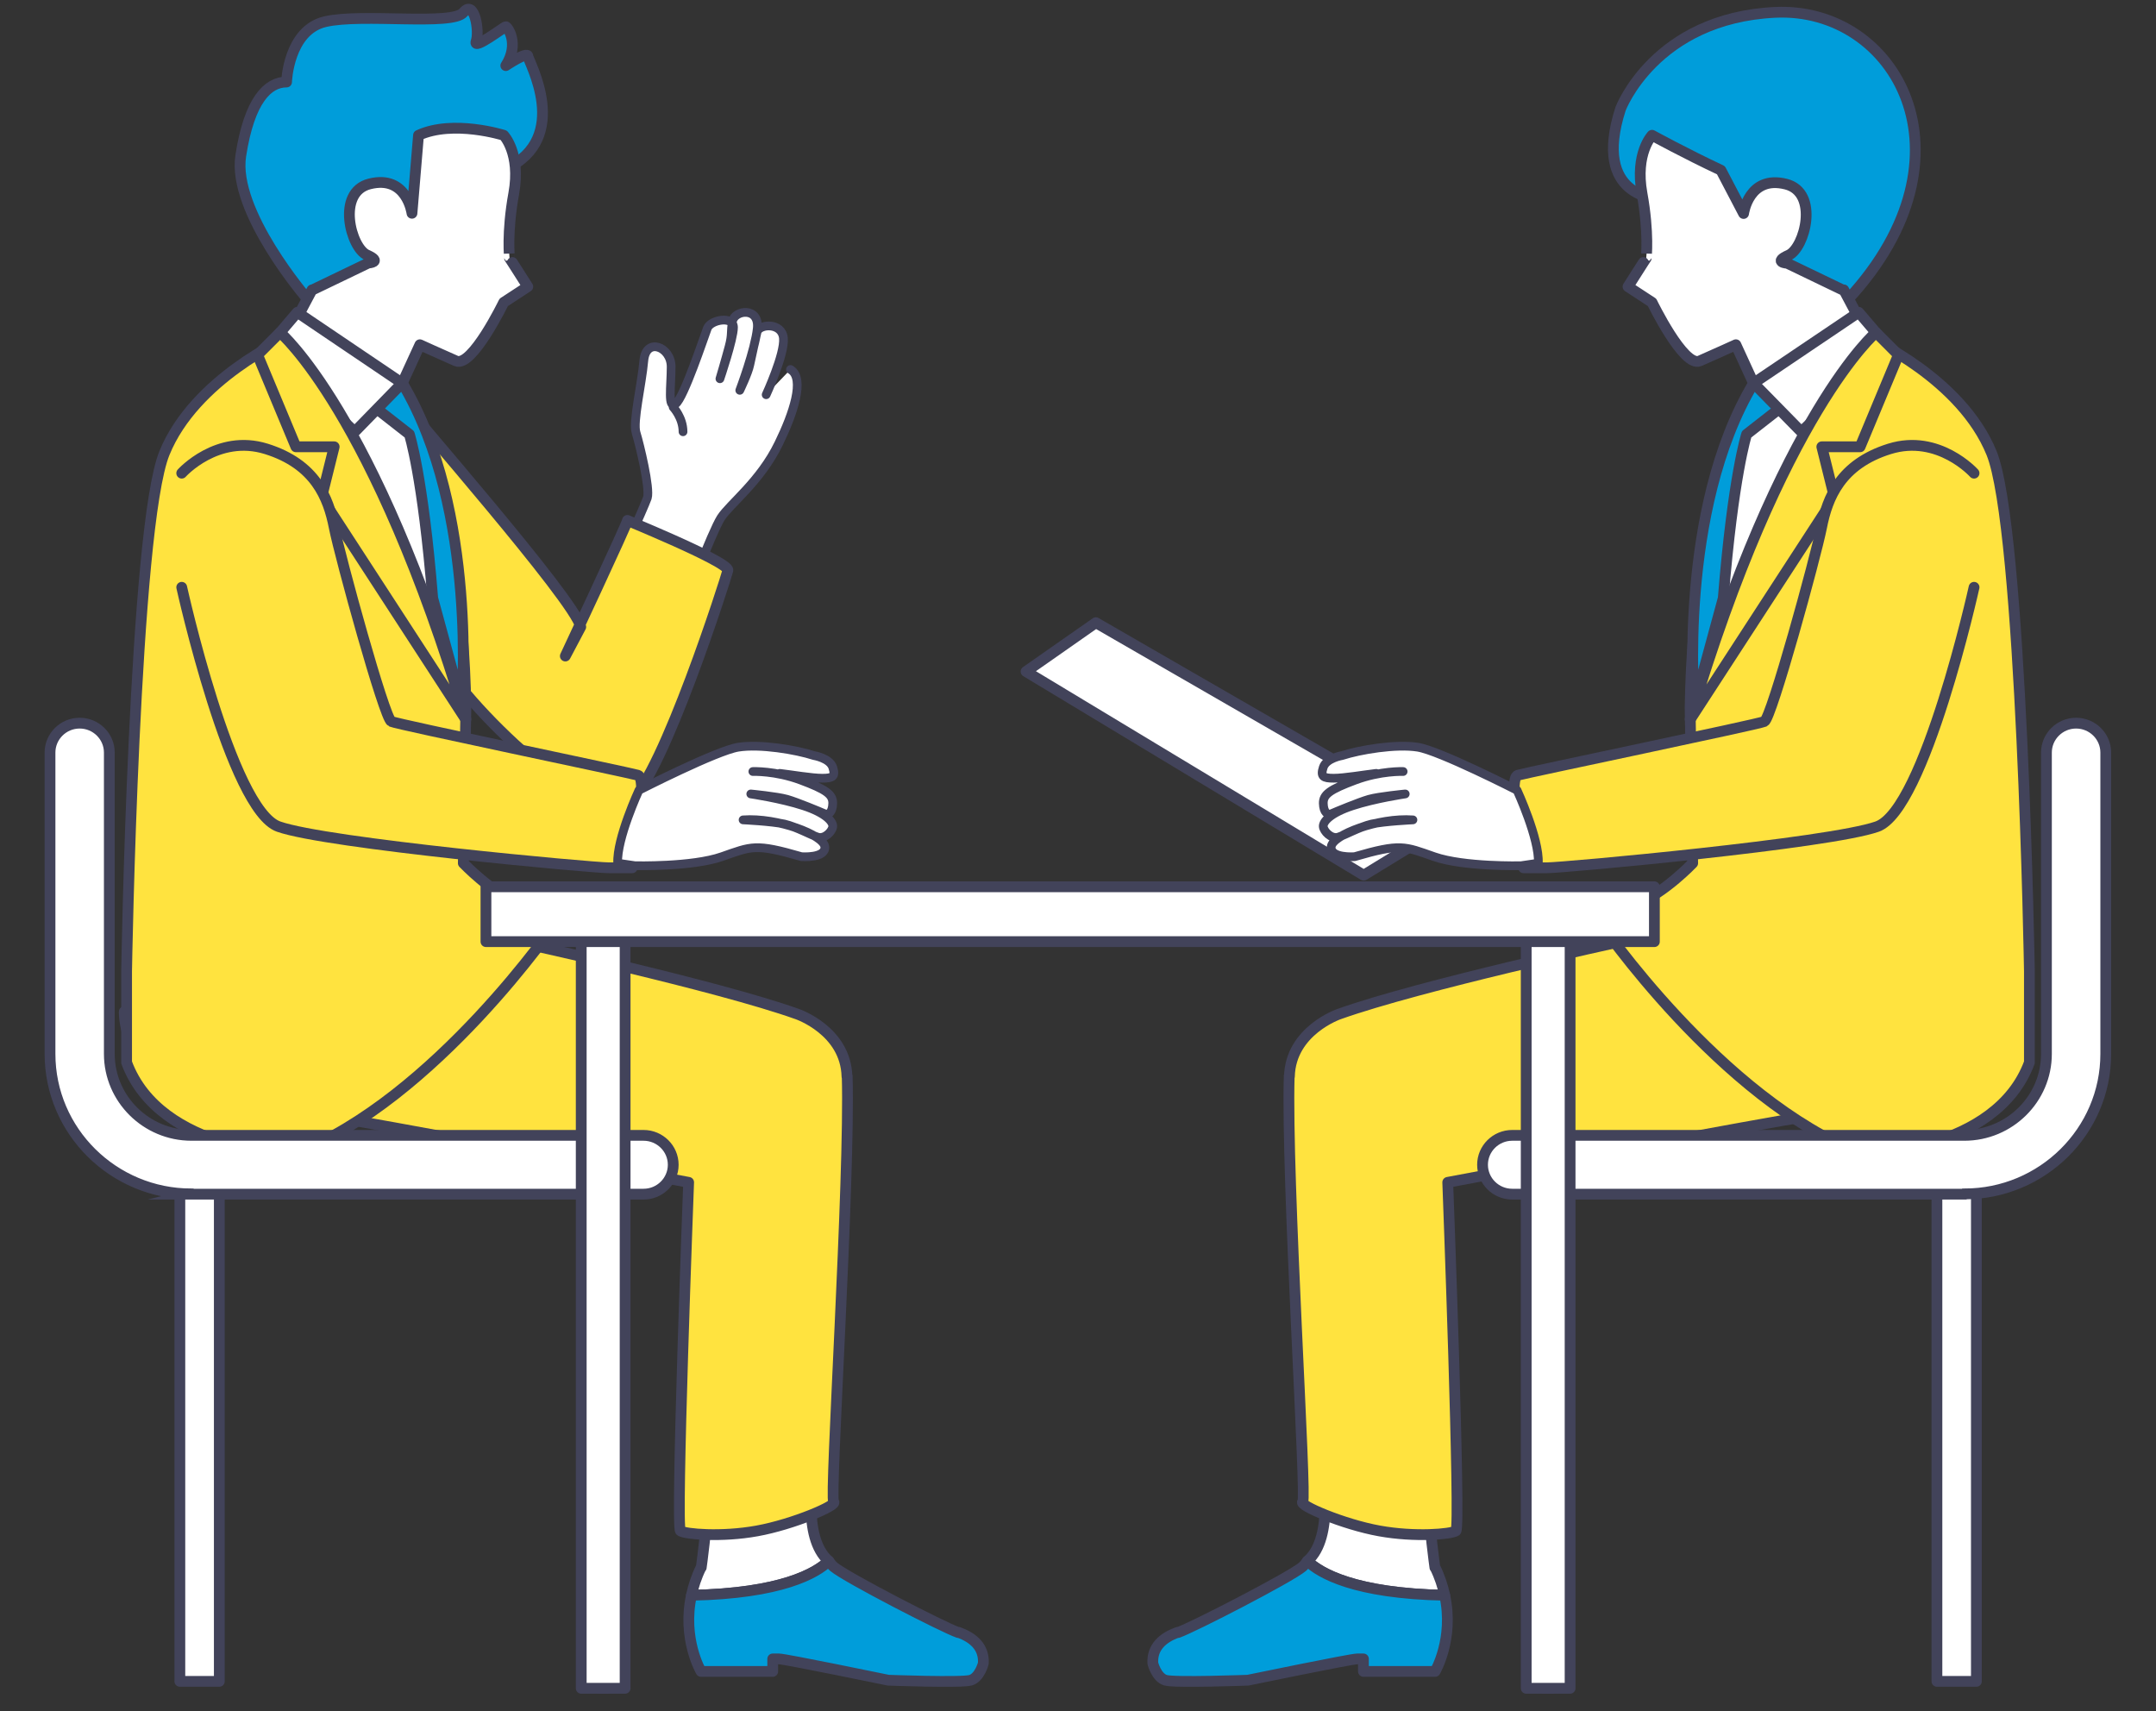 <?xml version="1.0" encoding="UTF-8"?><svg id="_レイヤー_1" xmlns="http://www.w3.org/2000/svg" viewBox="0 0 126 100"><rect x="0" y="0" width="126" height="100" fill="#333333" stroke="none"/><path d="m17.961,17.468s-4.408-5.1-3.889-8.373c.505-3.273,1.597-4.301,2.675-4.301,0,0,.096-3.03,2.265-3.53,2.17-.5,7.437.257,8.078-.541.641-.785.942,1.123.737,1.691s1.638-.852,1.733-.852.819.987,0,2.272c0,0,1.269-.852,1.296-.541s2.579,4.761-1.296,6.574c-3.875,1.826-3.671,6.073-3.671,6.073" style="fill:#009dda;"/><path d="m17.961,17.468s-4.408-5.1-3.889-8.373c.505-3.273,1.597-4.301,2.675-4.301,0,0,.096-3.03,2.265-3.53,2.17-.5,7.437.257,8.078-.541.641-.785.942,1.123.737,1.691s1.638-.852,1.733-.852.819.987,0,2.272c0,0,1.269-.852,1.296-.541s2.579,4.761-1.296,6.574c-3.875,1.826-3.671,6.073-3.671,6.073" style="fill:none; stroke:#42435a; stroke-linecap:round; stroke-linejoin:round; stroke-width:.63px;"/><path d="m44.776,23.068s1.092-2.367,1.01-3.3c-.082-.933-1.406-.852-1.542-.365,0,0-.327,1.42-.423,1.907-.096.487-.587,1.501-.587,1.501,0,0,.887-2.34,1.023-3.611.137-1.285-1.324-1.082-1.446-.433-.123.649,0,.744-.205,1.501-.205.771-.532,1.867-.532,1.867,0,0,.792-2.326.792-3.003,0-.69-1.337-.446-1.528.054-.191.5-1.378,4.085-1.856,4.423-.478.325-.259-1.014-.259-2.178s-1.474-1.745-1.597-.352c-.123,1.393-.655,3.571-.45,4.22.205.663.832,3.246.655,3.801-.191.555-2.006,4.545-2.006,4.545l4.094,1.894s1.692-4.464,2.211-5.275c.519-.812,2.306-2.124,3.384-4.355.832-1.704,1.556-3.801.682-4.315" style="fill:#fff;"/><path d="m44.776,23.068s1.092-2.367,1.01-3.3c-.082-.933-1.406-.852-1.542-.365,0,0-.327,1.42-.423,1.907-.096.487-.587,1.501-.587,1.501,0,0,.887-2.34,1.023-3.611.137-1.285-1.324-1.082-1.446-.433-.123.649,0,.744-.205,1.501-.205.771-.532,1.867-.532,1.867,0,0,.792-2.326.792-3.003,0-.69-1.337-.446-1.528.054-.191.5-1.378,4.085-1.856,4.423-.478.325-.259-1.014-.259-2.178s-1.474-1.745-1.597-.352c-.123,1.393-.655,3.571-.45,4.22.205.663.832,3.246.655,3.801-.191.555-2.006,4.545-2.006,4.545l4.094,1.894s1.692-4.464,2.211-5.275c.519-.812,2.306-2.124,3.384-4.355.832-1.704,1.556-3.801.682-4.315" style="fill:none; stroke:#42435a; stroke-linecap:round; stroke-linejoin:round; stroke-width:.51px;"/><path d="m23.419,23.312c.369.622,10.153,11.714,10.521,13.324l-.901,1.704s3.698-7.899,3.63-7.927c-.832-.325,5.991,2.421,5.868,2.922-.123.5-3.739,11.836-5.745,13.567s-9.839-5.857-11.203-8.711" style="fill:#ffe33f;"/><path d="m23.419,23.312c.369.622,10.153,11.714,10.521,13.324l-.901,1.704s3.698-7.899,3.63-7.927c-.832-.325,5.991,2.421,5.868,2.922-.123.5-3.739,11.836-5.745,13.567s-9.839-5.857-11.203-8.711" style="fill:none; stroke:#42435a; stroke-linecap:round; stroke-linejoin:round; stroke-width:.63px;"/><path d="m39.344,23.799s.573.609.573,1.434" style="fill:none; stroke:#42435a; stroke-linecap:round; stroke-linejoin:round; stroke-width:.51px;"/><path d="m83.858,91.606s-.382-2.705-.273-3.273c.109-.568-6.318-2.354-6.318-2.354,0,0,.751,3.869-.86,5.248.751.717,2.784,1.907,8.024,2.002-.109-.514-.286-1.069-.56-1.623h-.014Z" style="fill:#fff; stroke:#42435a; stroke-linecap:round; stroke-linejoin:round; stroke-width:.63px;"/><path d="m68.834,95.394c-.887.311-1.515.879-1.46,1.812,0,0,.205.825.737.988.519.162,4.817,0,4.817,0,0,0,6.018-1.244,6.386-1.244h.368v.73h4.189s1.119-1.894.56-4.45c-5.254-.108-7.287-1.285-8.024-2.002-.095.135-.177.243-.286.338-.737.622-6.386,3.53-7.273,3.841l-.014-.014Z" style="fill:#009dda; stroke:#42435a; stroke-linecap:round; stroke-linejoin:round; stroke-width:.63px;"/><path d="m75.343,62.89c-.177,6.006,1.037,24.699.791,24.875-.286.189,2.375,1.326,4.476,1.704,2.088.379,4.189.189,4.476,0,.287-.189-.478-20.371-.478-20.371,0,0,20.1-3.774,20.578-3.774s8.119-.852,10.316-2.354c2.184-1.515,2.088-3.842,2.088-3.842l-22.939-4.085s-11.695,2.543-16.389,4.22c0,0-2.838.96-2.907,3.652l-.014-.027Z" style="fill:#ffe33f; stroke:#42435a; stroke-linecap:round; stroke-linejoin:round; stroke-width:.63px;"/><path d="m118.601,62.092v-5.357s-.437-25.903-2.211-30.259-7.137-6.709-7.137-6.709l-6.768,2.638s-3.534,6.669-3.712,18.964l.15,9.076s-1.61,1.691-3.139,2.313c-1.528.622-2.333,1.069-2.333,1.069,0,0,7.096,10.415,15.366,13.621,0,0,7.819-.054,9.784-5.357Z" style="fill:#ffe33f; stroke:#42435a; stroke-linecap:round; stroke-linejoin:round; stroke-width:.63px;"/><path d="m106.019,22.121l-.259,2.638-5.636,13.026s.478-9.604,1.406-11.755c.928-2.151,4.503-4.274,4.503-4.274" style="fill:#fff;"/><path d="m106.019,22.121l-.259,2.638-5.636,13.026s.478-9.604,1.406-11.755c.928-2.151,4.503-4.274,4.503-4.274" style="fill:none; stroke:#42435a; stroke-linecap:round; stroke-linejoin:round; stroke-width:.63px;"/><path d="m104.136,23.771l-2.061,1.61s-.792,2.435-1.365,9.577l-1.692,6.222s-.996-11.349,3.466-18.788l1.637,1.38h.014Z" style="fill:#009dda; stroke:#42435a; stroke-linecap:round; stroke-linejoin:round; stroke-width:.63px;"/><path d="m84.513,48.2l-20.469-11.809-4.08,2.854,19.732,11.903,4.817-2.949Z" style="fill:#fff; stroke:#42435a; stroke-linecap:round; stroke-linejoin:round; stroke-width:.63px;"/><path d="m96.931,11.611s-3.903-.027-2.224-5.248c0,0,1.992-5.302,9.034-5.641,7.041-.338,12.008,8.359,4.298,16.732" style="fill:#009dda;"/><path d="m96.931,11.611s-3.903-.027-2.224-5.248c0,0,1.992-5.302,9.034-5.641,7.041-.338,12.008,8.359,4.298,16.732" style="fill:none; stroke:#42435a; stroke-linecap:round; stroke-linejoin:round; stroke-width:.63px;"/><path d="m107.753,16.941l1.501,2.827-6.769,2.638-1.037-2.259s-1.187.541-2.115.947-2.784-3.422-2.784-3.422l-1.406-.92s1.064-1.677,1.064-1.664c0,.014.177-1.461-.246-3.787-.423-2.34.587-3.395.587-3.395,0,0,2.006,1.096,4.026,2.042l1.324,2.529s.3-2.259,2.47-1.718c1.965.487,1.106,3.733.164,4.153s-.082.473-.082.473l3.289,1.583.014-.027Z" style="fill:#fff; stroke:#42435a; stroke-linecap:round; stroke-linejoin:round; stroke-width:.63px;"/><path d="m102.485,22.392l6.141-4.139,1.801,2.11-5.158,4.87-2.784-2.84Z" style="fill:#fff; stroke:#42435a; stroke-linecap:round; stroke-linejoin:round; stroke-width:.63px;"/><path d="m98.773,42.032c5.363-17.963,10.863-22.603,10.863-22.603l1.31,1.312-2.238,5.37h-2.238l.737,2.962-8.42,12.958h-.014Z" style="fill:#ffe33f; stroke:#42435a; stroke-linecap:round; stroke-linejoin:round; stroke-width:.63px;"/><path d="m115.367,27.653s-2.074-2.313-4.94-1.42c-2.866.893-3.63,2.854-3.971,4.585-.341,1.731-2.934,11.173-3.343,11.349-.41.176-13.783,2.962-14.411,3.138-.628.176.341,5.411.341,5.411h1.351c.983,0,16.526-1.42,19.31-2.408,2.783-.987,5.663-13.986,5.663-13.986" style="fill:#ffe33f;"/><path d="m115.367,27.653s-2.074-2.313-4.94-1.42c-2.866.893-3.63,2.854-3.971,4.585-.341,1.731-2.934,11.173-3.343,11.349-.41.176-13.783,2.962-14.411,3.138-.628.176.341,5.411.341,5.411h1.351c.983,0,16.526-1.42,19.31-2.408,2.783-.987,5.663-13.986,5.663-13.986" style="fill:none; stroke:#42435a; stroke-linecap:round; stroke-linejoin:round; stroke-width:.63px;"/><path d="m82.002,45.089s-1.31-.054-2.797.5c-1.487.555-1.883.839-1.87,1.366.014.528.259.703.491.595.246-.108,1.61-.676,2.183-.839.573-.162,2.115-.311,2.115-.311,0,0-1.76.257-3.084.69-1.324.433-1.733.947-1.706,1.217.027.271.45.73.86.622.409-.122,1.228-.595,1.965-.771.737-.162,2.415-.243,2.415-.243-2.02-.149-4.708.879-4.776,1.569-.068.69,1.365.582,1.365.582,2.702-.785,2.907-.609,4.653,0,1.747.609,5.076.528,5.076.528l1.01-.149c.068-1.434-1.242-4.261-1.242-4.261,0,0-4.53-2.313-5.8-2.516-1.269-.203-3.384.149-4.421.487,0,0-.928.149-1.105.69-.177.541,0,.636.614.636s1.788-.203,2.484-.284" style="fill:#fff;"/><path d="m82.002,45.089s-1.31-.054-2.797.5c-1.487.555-1.883.839-1.87,1.366.014.528.259.703.491.595.246-.108,1.61-.676,2.183-.839.573-.162,2.115-.311,2.115-.311,0,0-1.76.257-3.084.69-1.324.433-1.733.947-1.706,1.217.027.271.45.73.86.622.409-.122,1.228-.595,1.965-.771.737-.162,2.415-.243,2.415-.243-2.02-.149-4.708.879-4.776,1.569-.068.69,1.365.582,1.365.582,2.702-.785,2.907-.609,4.653,0,1.747.609,5.076.528,5.076.528l1.01-.149c.068-1.434-1.242-4.261-1.242-4.261,0,0-4.53-2.313-5.8-2.516-1.269-.203-3.384.149-4.421.487,0,0-.928.149-1.105.69-.177.541,0,.636.614.636s1.788-.203,2.484-.284" style="fill:none; stroke:#42435a; stroke-linecap:round; stroke-linejoin:round; stroke-width:.51px;"/><path d="m114.344,66.934c-.642,0-1.147.514-1.147,1.136v30.191h2.306v-30.191c0-.636-.518-1.136-1.146-1.136h-.013Z" style="fill:#fff; stroke:#42435a; stroke-linejoin:round; stroke-width:.63px;"/><path d="m90.476,98.667c-.641,0-1.146-.514-1.146-1.136v-29.447c0-.636.519-1.136,1.146-1.136s1.146.514,1.146,1.136v29.447c0,.636-.518,1.136-1.146,1.136Z" style="fill:#fff; stroke:#42435a; stroke-miterlimit:10; stroke-width:.63px;"/><path d="m114.794,69.788h-26.419c-.955,0-1.733-.771-1.733-1.718s.778-1.718,1.733-1.718h26.419c2.647,0,4.803-2.137,4.803-4.761v-17.611c0-.947.778-1.718,1.733-1.718s1.734.771,1.734,1.718v17.611c0,4.518-3.712,8.183-8.256,8.183l-.014.014Z" style="fill:#fff; stroke:#42435a; stroke-miterlimit:10; stroke-width:.63px;"/><path d="m40.982,91.606s.382-2.705.273-3.273c-.109-.568,6.318-2.354,6.318-2.354,0,0-.75,3.869.86,5.248-.75.717-2.784,1.907-8.024,2.002.109-.514.287-1.069.56-1.623h.014Z" style="fill:#fff; stroke:#42435a; stroke-linecap:round; stroke-linejoin:round; stroke-width:.63px;"/><path d="m56.007,95.394c.887.311,1.515.879,1.46,1.812,0,0-.205.825-.737.988-.519.162-4.817,0-4.817,0,0,0-6.018-1.244-6.386-1.244h-.368v.73h-4.189s-1.119-1.894-.56-4.45c5.254-.108,7.287-1.285,8.024-2.002.096.135.177.243.287.338.737.622,6.386,3.53,7.273,3.841l.014-.014Z" style="fill:#009dda; stroke:#42435a; stroke-linecap:round; stroke-linejoin:round; stroke-width:.63px;"/><path d="m49.511,62.89c.177,6.006-1.037,24.699-.792,24.875.287.189-2.374,1.326-4.476,1.704-2.088.379-4.189.189-4.476,0-.287-.189.478-20.371.478-20.371,0,0-20.101-3.774-20.578-3.774s-8.119-.852-10.316-2.354c-2.183-1.515-2.088-3.842-2.088-3.842l22.939-4.085s11.695,2.543,16.389,4.22c0,0,2.838.96,2.907,3.652l.014-.027Z" style="fill:#ffe33f; stroke:#42435a; stroke-linecap:round; stroke-linejoin:round; stroke-width:.63px;"/><path d="m7.399,62.092v-5.357s.437-25.903,2.211-30.259c1.774-4.355,7.137-6.709,7.137-6.709l6.768,2.638s3.534,6.669,3.712,18.964l-.15,9.076s1.61,1.691,3.139,2.313c1.528.622,2.333,1.069,2.333,1.069,0,0-7.096,10.415-15.366,13.621,0,0-7.819-.054-9.784-5.357Z" style="fill:#ffe33f; stroke:#42435a; stroke-linecap:round; stroke-linejoin:round; stroke-width:.63px;"/><path d="m19.967,22.121l.259,2.638,5.636,13.026s-.478-9.604-1.406-11.755c-.928-2.151-4.503-4.274-4.503-4.274" style="fill:#fff;"/><path d="m19.967,22.121l.259,2.638,5.636,13.026s-.478-9.604-1.406-11.755c-.928-2.151-4.503-4.274-4.503-4.274" style="fill:none; stroke:#42435a; stroke-linecap:round; stroke-linejoin:round; stroke-width:.63px;"/><path d="m21.864,23.771l2.06,1.61s.792,2.435,1.365,9.577l1.692,6.222s.996-11.349-3.466-18.788l-1.638,1.38h-.014Z" style="fill:#009dda; stroke:#42435a; stroke-linecap:round; stroke-linejoin:round; stroke-width:.63px;"/><path d="m18.234,16.941l-1.501,2.827,6.769,2.638,1.037-2.259s1.187.541,2.115.947c.928.406,2.784-3.422,2.784-3.422l1.406-.92s-1.064-1.677-1.064-1.664c0,.014-.177-1.461.246-3.787.423-2.34-.587-3.395-.587-3.395,0,0-2.948-.933-4.981,0l-.382,4.558s-.3-2.259-2.47-1.718c-1.965.487-1.105,3.733-.164,4.153.942.419.082.473.082.473l-3.289,1.583v-.014Z" style="fill:#fff; stroke:#42435a; stroke-linecap:round; stroke-linejoin:round; stroke-width:.63px;"/><path d="m23.501,22.392l-6.127-4.139-1.801,2.11,5.158,4.87,2.77-2.84Z" style="fill:#fff; stroke:#42435a; stroke-linecap:round; stroke-linejoin:round; stroke-width:.63px;"/><path d="m27.226,42.032c-5.363-17.963-10.862-22.603-10.862-22.603l-1.31,1.312,2.238,5.37h2.238l-.737,2.962,8.42,12.958h.014Z" style="fill:#ffe33f; stroke:#42435a; stroke-linecap:round; stroke-linejoin:round; stroke-width:.63px;"/><path d="m10.62,27.653s2.074-2.313,4.94-1.42c2.866.893,3.63,2.854,3.971,4.585.341,1.731,2.934,11.173,3.343,11.349.409.176,13.783,2.962,14.41,3.138.628.176-.341,5.411-.341,5.411h-1.351c-.982,0-16.525-1.42-19.309-2.408-2.784-.974-5.663-13.986-5.663-13.986" style="fill:#ffe33f;"/><path d="m10.62,27.653s2.074-2.313,4.94-1.42c2.866.893,3.63,2.854,3.971,4.585.341,1.731,2.934,11.173,3.343,11.349.409.176,13.783,2.962,14.41,3.138.628.176-.341,5.411-.341,5.411h-1.351c-.982,0-16.525-1.42-19.309-2.408-2.784-.974-5.663-13.986-5.663-13.986" style="fill:none; stroke:#42435a; stroke-linecap:round; stroke-linejoin:round; stroke-width:.63px;"/><path d="m43.998,45.089s1.31-.054,2.798.5c1.487.555,1.883.839,1.87,1.366-.014.528-.259.703-.491.595-.246-.108-1.61-.676-2.183-.839-.573-.162-2.115-.311-2.115-.311,0,0,1.76.257,3.084.69,1.324.433,1.733.947,1.706,1.217-.027.271-.45.73-.86.622-.409-.122-1.228-.595-1.965-.771-.737-.162-2.415-.243-2.415-.243,2.02-.149,4.708.879,4.776,1.569.068.69-1.365.582-1.365.582-2.702-.785-2.907-.609-4.653,0s-5.076.528-5.076.528l-1.01-.149c-.068-1.434,1.242-4.261,1.242-4.261,0,0,4.53-2.313,5.8-2.516s3.384.149,4.421.487c0,0,.928.149,1.105.69.177.541,0,.636-.614.636s-1.788-.203-2.484-.284" style="fill:#fff;"/><path d="m43.998,45.089s1.31-.054,2.798.5c1.487.555,1.883.839,1.87,1.366-.014.528-.259.703-.491.595-.246-.108-1.61-.676-2.183-.839-.573-.162-2.115-.311-2.115-.311,0,0,1.76.257,3.084.69,1.324.433,1.733.947,1.706,1.217-.027.271-.45.73-.86.622-.409-.122-1.228-.595-1.965-.771-.737-.162-2.415-.243-2.415-.243,2.02-.149,4.708.879,4.776,1.569.068.69-1.365.582-1.365.582-2.702-.785-2.907-.609-4.653,0s-5.076.528-5.076.528l-1.01-.149c-.068-1.434,1.242-4.261,1.242-4.261,0,0,4.53-2.313,5.8-2.516s3.384.149,4.421.487c0,0,.928.149,1.105.69.177.541,0,.636-.614.636s-1.788-.203-2.484-.284" style="fill:none; stroke:#42435a; stroke-linecap:round; stroke-linejoin:round; stroke-width:.51px;"/><path d="m11.657,66.934c-.641,0-1.146.514-1.146,1.136v30.191h2.306v-30.191c0-.636-.519-1.136-1.146-1.136h-.014Z" style="fill:#fff; stroke:#42435a; stroke-linejoin:round; stroke-width:.63px;"/><path d="m35.251,98.667c.641,0,1.146-.514,1.146-1.136v-29.447c0-.636-.518-1.136-1.146-1.136s-1.146.514-1.146,1.136v29.447c0,.636.519,1.136,1.146,1.136Z" style="fill:#fff; stroke:#42435a; stroke-miterlimit:10; stroke-width:.63px;"/><path d="m11.192,69.788h26.419c.955,0,1.733-.771,1.733-1.718s-.778-1.718-1.733-1.718H11.192c-2.647,0-4.803-2.137-4.803-4.761v-17.611c0-.947-.778-1.718-1.733-1.718s-1.733.771-1.733,1.718v17.611c0,4.518,3.712,8.183,8.256,8.183l.014.014Z" style="fill:#fff; stroke:#42435a; stroke-miterlimit:10; stroke-width:.63px;"/><path d="m36.533,53.881h-2.565v44.786h2.565v-44.786Z" style="fill:#fff; stroke:#42435a; stroke-linecap:round; stroke-linejoin:round; stroke-width:.63px;"/><path d="m91.759,53.881h-2.565v44.786h2.565v-44.786Z" style="fill:#fff; stroke:#42435a; stroke-linecap:round; stroke-linejoin:round; stroke-width:.63px;"/><path d="m96.686,51.825H28.4v3.206h68.285v-3.206Z" style="fill:#fff; stroke:#42435a; stroke-linecap:round; stroke-linejoin:round; stroke-width:.63px;"/></svg>